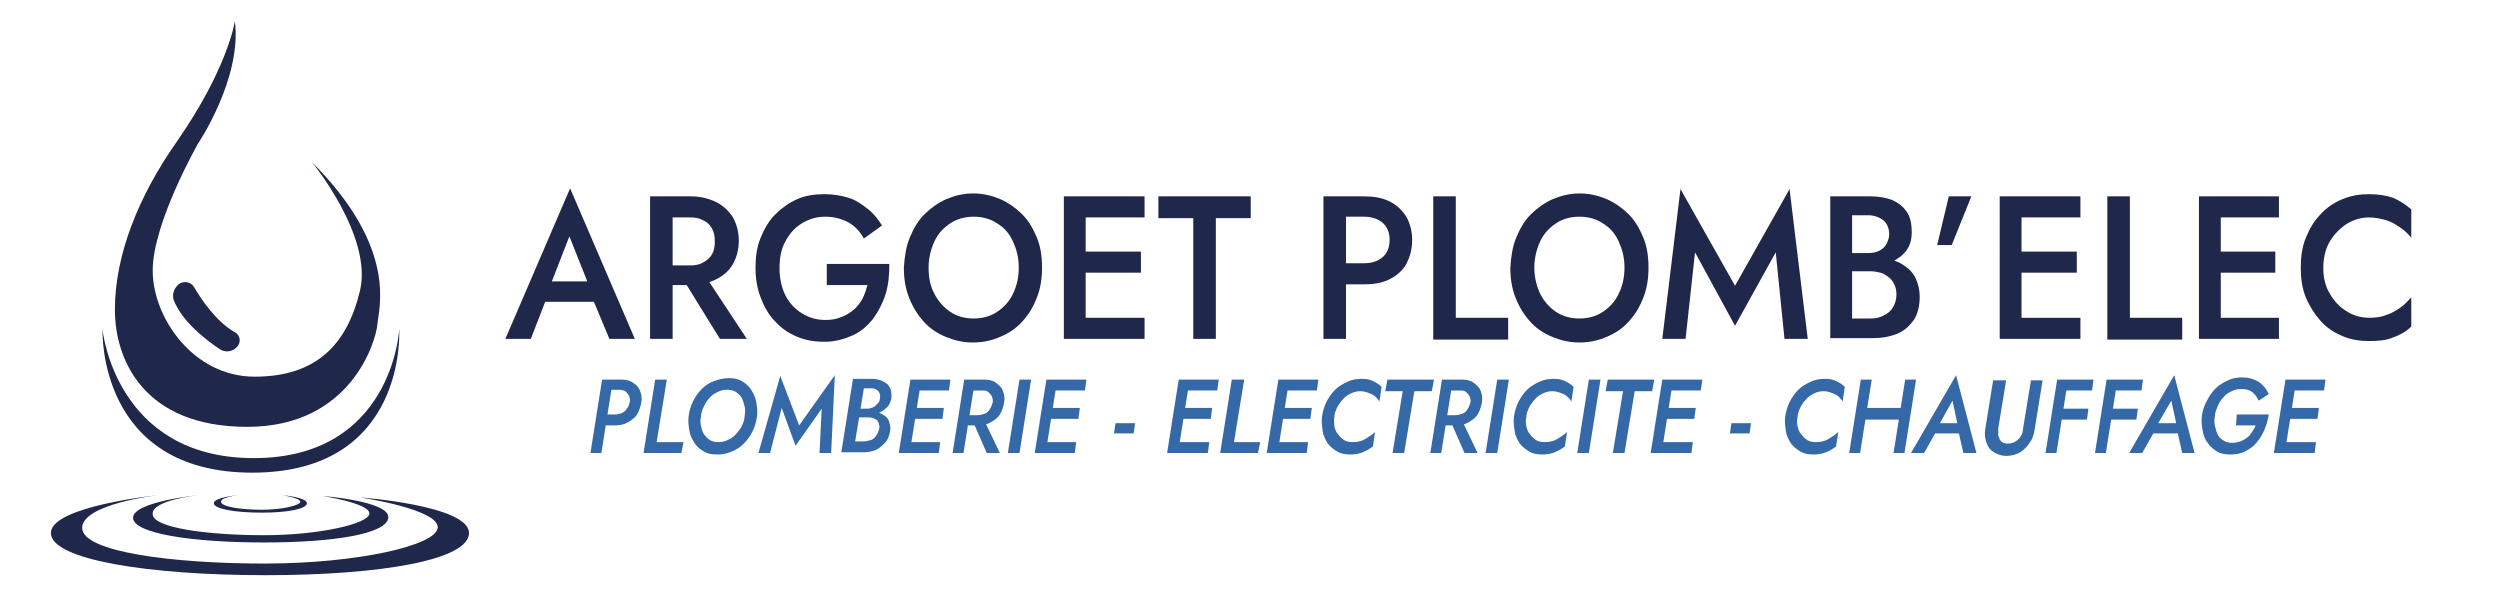 <?xml version="1.0" encoding="utf-8"?>
<!-- Generator: Adobe Illustrator 26.3.1, SVG Export Plug-In . SVG Version: 6.00 Build 0)  -->
<svg version="1.1" id="Calque_1" xmlns="http://www.w3.org/2000/svg" xmlns:xlink="http://www.w3.org/1999/xlink" x="0px" y="0px"
	 viewBox="0 0 343.8 82.3" style="enable-background:new 0 0 343.8 82.3;" xml:space="preserve">
<style type="text/css">
	.st0{display:none;}
	.st1{display:inline;}
	.st2{fill:#1F274A;}
	.st3{fill:#3568A7;}
</style>
<g id="Calque_1_00000147902580770870437690000011604936656656368829_" class="st0">
	<g class="st1">
		<g>
			<path d="M49.7,54.3c-0.8,0-1.5-0.2-2.1-0.5c-0.6-0.4-1-0.9-1.3-1.5c-0.3-0.7-0.5-1.4-0.5-2.3s0.2-1.6,0.5-2.3
				c0.3-0.7,0.8-1.2,1.3-1.5s1.3-0.5,2.1-0.5c1,0,1.7,0.2,2.3,0.7c0.6,0.5,1,1.1,1.1,1.9H52c-0.1-0.5-0.4-0.9-0.8-1.2
				c-0.4-0.3-0.9-0.5-1.6-0.5c-0.6,0-1.1,0.1-1.5,0.4c-0.4,0.3-0.8,0.7-1,1.2c-0.2,0.5-0.3,1.1-0.3,1.8s0.1,1.3,0.3,1.9
				c0.2,0.5,0.6,0.9,1,1.2c0.4,0.3,0.9,0.4,1.5,0.4c0.7,0,1.2-0.1,1.6-0.5c0.4-0.3,0.7-0.7,0.8-1.2h1.1c-0.2,0.8-0.5,1.4-1.1,1.9
				C51.4,54,50.6,54.3,49.7,54.3z"/>
			<path d="M54.6,54.1v-8.6h1v3.3c0.2-0.4,0.5-0.6,0.8-0.8c0.4-0.2,0.8-0.3,1.2-0.3c0.5,0,0.9,0.1,1.2,0.3s0.6,0.5,0.8,0.8
				c0.2,0.4,0.3,0.8,0.3,1.4v4h-1v-3.9c0-0.6-0.1-1-0.4-1.3c-0.3-0.3-0.6-0.4-1.1-0.4c-0.3,0-0.6,0.1-0.9,0.2
				c-0.3,0.2-0.5,0.4-0.7,0.7c-0.2,0.3-0.2,0.7-0.2,1.1v3.6L54.6,54.1L54.6,54.1z"/>
			<path d="M61.5,54.1v-6.3h0.9l0.1,1.2c0.1-0.3,0.3-0.5,0.6-0.7s0.5-0.3,0.8-0.4c0.3-0.1,0.7-0.1,1.1-0.1v1.1h-0.6
				c-0.2,0-0.5,0-0.7,0.1c-0.2,0.1-0.4,0.2-0.6,0.3s-0.3,0.3-0.4,0.6s-0.2,0.6-0.2,0.9v3.5L61.5,54.1L61.5,54.1z"/>
			<path d="M66.8,46.6c-0.2,0-0.4-0.1-0.5-0.2s-0.2-0.3-0.2-0.5s0.1-0.4,0.2-0.5c0.1-0.1,0.3-0.2,0.5-0.2c0.2,0,0.4,0.1,0.5,0.2
				c0.1,0.1,0.2,0.3,0.2,0.5s-0.1,0.4-0.2,0.5C67.2,46.5,67,46.6,66.8,46.6z M66.3,54.1v-6.3h1v6.3H66.3z"/>
			<path d="M71.4,54.3c-0.6,0-1-0.1-1.4-0.3c-0.4-0.2-0.7-0.4-0.8-0.7c-0.2-0.3-0.3-0.7-0.3-1.1h1c0,0.2,0.1,0.4,0.2,0.6
				c0.1,0.2,0.3,0.3,0.5,0.4s0.5,0.2,0.8,0.2c0.3,0,0.5,0,0.7-0.1c0.2-0.1,0.3-0.2,0.4-0.3c0.1-0.2,0.2-0.3,0.2-0.5
				c0-0.3-0.1-0.5-0.2-0.6s-0.3-0.3-0.5-0.3c-0.2-0.1-0.5-0.1-0.8-0.2c-0.3,0-0.7-0.1-0.9-0.2c-0.3-0.1-0.5-0.2-0.7-0.3
				c-0.2-0.2-0.3-0.3-0.4-0.5S69,49.7,69,49.4c0-0.3,0.1-0.7,0.3-0.9c0.2-0.3,0.4-0.5,0.8-0.6s0.7-0.2,1.2-0.2
				c0.7,0,1.2,0.2,1.6,0.5c0.4,0.3,0.6,0.8,0.7,1.3h-1c0-0.3-0.2-0.5-0.4-0.7c-0.2-0.2-0.5-0.2-0.9-0.2c-0.4,0-0.7,0.1-0.9,0.2
				c-0.2,0.1-0.3,0.3-0.3,0.6c0,0.2,0.1,0.4,0.1,0.5c0.1,0.2,0.2,0.3,0.5,0.4c0.2,0.1,0.5,0.2,0.9,0.2c0.5,0.1,0.9,0.2,1.2,0.3
				c0.3,0.1,0.6,0.3,0.8,0.6c0.2,0.3,0.2,0.6,0.2,1c0,0.4-0.1,0.8-0.3,1.1c-0.2,0.3-0.5,0.5-0.8,0.7C72.3,54.2,71.9,54.3,71.4,54.3z
				"/>
			<path d="M77.7,54.1c-0.4,0-0.7-0.1-0.9-0.2c-0.3-0.1-0.5-0.3-0.6-0.6s-0.2-0.6-0.2-1.1v-3.6h-1.1v-0.8h1.1l0.1-1.6h0.9v1.6h1.8
				v0.8h-1.8v3.6c0,0.4,0.1,0.6,0.2,0.8c0.2,0.1,0.4,0.2,0.8,0.2h0.7v0.9H77.7z"/>
			<path d="M82.8,54.3c-0.6,0-1.1-0.1-1.6-0.4c-0.4-0.3-0.8-0.7-1-1.2c-0.2-0.5-0.4-1.1-0.4-1.7c0-0.7,0.1-1.2,0.4-1.8
				c0.2-0.5,0.6-0.9,1.1-1.2c0.4-0.3,1-0.4,1.6-0.4c0.6,0,1.1,0.1,1.6,0.4s0.8,0.7,1,1.2c0.2,0.5,0.4,1.1,0.4,1.8
				c0,0.7-0.1,1.2-0.4,1.7s-0.6,0.9-1.1,1.2C83.9,54.1,83.4,54.3,82.8,54.3z M82.8,53.4c0.4,0,0.7-0.1,1-0.3s0.5-0.5,0.7-0.8
				c0.2-0.4,0.3-0.8,0.3-1.4s-0.1-1-0.2-1.4s-0.4-0.6-0.7-0.8s-0.6-0.3-1-0.3c-0.4,0-0.7,0.1-1,0.3c-0.3,0.2-0.5,0.5-0.7,0.8
				C81,50,80.9,50.4,80.9,51c0,0.5,0.1,1,0.3,1.4c0.2,0.4,0.4,0.6,0.7,0.8C82.1,53.3,82.4,53.4,82.8,53.4z"/>
			<path d="M87.3,56.8v-9h0.9l0.1,1c0.1-0.2,0.3-0.4,0.5-0.6c0.2-0.2,0.4-0.3,0.7-0.4s0.6-0.2,0.9-0.2c0.6,0,1.1,0.1,1.5,0.4
				c0.4,0.3,0.8,0.7,1,1.2s0.4,1.1,0.4,1.7c0,0.6-0.1,1.2-0.4,1.7c-0.2,0.5-0.6,0.9-1,1.2c-0.4,0.3-0.9,0.4-1.5,0.4
				c-0.5,0-0.9-0.1-1.3-0.3c-0.4-0.2-0.7-0.5-0.8-0.8v3.6C88.3,56.8,87.3,56.8,87.3,56.8z M90.3,53.4c0.4,0,0.7-0.1,1-0.3
				c0.3-0.2,0.5-0.5,0.7-0.8c0.2-0.4,0.3-0.8,0.3-1.3c0-0.5-0.1-0.9-0.3-1.3c-0.2-0.4-0.4-0.6-0.7-0.8c-0.3-0.2-0.6-0.3-1-0.3
				c-0.4,0-0.8,0.1-1,0.3c-0.3,0.2-0.5,0.5-0.7,0.8s-0.2,0.8-0.2,1.3s0.1,0.9,0.2,1.3c0.2,0.4,0.4,0.6,0.7,0.8
				C89.5,53.3,89.9,53.4,90.3,53.4z"/>
			<path d="M94.7,54.1v-8.6h1v3.3c0.2-0.4,0.5-0.6,0.8-0.8c0.4-0.2,0.8-0.3,1.2-0.3c0.5,0,0.9,0.1,1.2,0.3s0.6,0.5,0.8,0.8
				c0.2,0.4,0.3,0.8,0.3,1.4v4h-1v-3.9c0-0.6-0.1-1-0.4-1.3c-0.3-0.3-0.6-0.4-1.1-0.4c-0.3,0-0.6,0.1-0.9,0.2
				c-0.3,0.2-0.5,0.4-0.7,0.7c-0.2,0.3-0.2,0.7-0.2,1.1v3.6L94.7,54.1L94.7,54.1z"/>
			<path d="M104.3,54.3c-0.6,0-1.1-0.1-1.5-0.4s-0.8-0.7-1-1.2c-0.2-0.5-0.4-1.1-0.4-1.7s0.1-1.2,0.4-1.7s0.6-0.9,1-1.1
				s0.9-0.4,1.5-0.4c0.6,0,1.1,0.1,1.5,0.4c0.4,0.3,0.7,0.6,0.9,1.1s0.3,1,0.3,1.5c0,0.1,0,0.2,0,0.2c0,0.1,0,0.2,0,0.3h-4.9v-0.8
				h3.9c0-0.6-0.2-1.1-0.5-1.4s-0.8-0.5-1.3-0.5c-0.3,0-0.7,0.1-0.9,0.2c-0.3,0.2-0.5,0.4-0.7,0.7s-0.3,0.7-0.3,1.2V51
				c0,0.5,0.1,1,0.3,1.3c0.2,0.4,0.4,0.6,0.7,0.8s0.6,0.3,0.9,0.3c0.4,0,0.8-0.1,1.1-0.3c0.3-0.2,0.4-0.4,0.6-0.7h1
				c-0.1,0.4-0.3,0.7-0.5,1c-0.2,0.3-0.5,0.5-0.9,0.7C105.2,54.2,104.8,54.3,104.3,54.3z"/>
			<path d="M111.8,54.1v-8.4h1.2l2.9,5.9l2.8-5.9h1.2v8.4h-1v-6.6l-2.6,5.5h-0.8l-2.6-5.4v6.5L111.8,54.1L111.8,54.1z"/>
			<path d="M121.1,54.1l3.1-8.4h1.1l3.1,8.4h-1.1l-2.5-7.1l-2.6,7.1H121.1z M122.6,52l0.3-0.8h3.8l0.3,0.8H122.6z"/>
			<path d="M133.3,54.3c-0.8,0-1.5-0.2-2.1-0.5c-0.6-0.4-1.1-0.9-1.4-1.5c-0.3-0.7-0.5-1.4-0.5-2.3c0-0.9,0.2-1.6,0.5-2.3
				s0.8-1.2,1.4-1.5c0.6-0.4,1.3-0.5,2.2-0.5c0.9,0,1.7,0.2,2.4,0.7c0.6,0.5,1,1.1,1.2,1.9h-1.2c-0.1-0.5-0.4-0.9-0.8-1.2
				c-0.4-0.3-1-0.4-1.6-0.4c-0.6,0-1.1,0.1-1.6,0.4c-0.5,0.3-0.8,0.7-1.1,1.2c-0.2,0.5-0.4,1.1-0.4,1.8c0,0.7,0.1,1.3,0.4,1.8
				c0.2,0.5,0.6,0.9,1,1.2c0.4,0.3,0.9,0.4,1.5,0.4c0.9,0,1.6-0.3,2-0.8c0.5-0.5,0.7-1.2,0.8-2.1h-2.4v-0.8h3.5v4.5h-0.9l-0.1-1.4
				c-0.2,0.3-0.4,0.6-0.7,0.8c-0.3,0.2-0.6,0.4-0.9,0.5C134.2,54.2,133.8,54.3,133.3,54.3z"/>
			<path d="M142.4,54.3c-0.8,0-1.4-0.2-2-0.5c-0.6-0.4-1-0.9-1.4-1.5c-0.3-0.7-0.5-1.4-0.5-2.3s0.2-1.6,0.5-2.3
				c0.3-0.6,0.8-1.2,1.4-1.5c0.6-0.4,1.3-0.5,2-0.5c0.8,0,1.5,0.2,2.1,0.5s1,0.9,1.4,1.5s0.5,1.4,0.5,2.3c0,0.9-0.2,1.6-0.5,2.3
				c-0.3,0.6-0.8,1.2-1.4,1.5C143.8,54.1,143.2,54.3,142.4,54.3z M142.4,53.4c0.6,0,1.1-0.1,1.5-0.4c0.4-0.3,0.8-0.7,1-1.2
				s0.4-1.1,0.4-1.8s-0.1-1.3-0.4-1.9c-0.2-0.5-0.6-0.9-1-1.2s-0.9-0.4-1.5-0.4c-0.6,0-1.1,0.1-1.5,0.4c-0.4,0.3-0.8,0.7-1,1.2
				c-0.2,0.5-0.4,1.1-0.4,1.9c0,0.7,0.1,1.3,0.4,1.8c0.2,0.5,0.6,0.9,1,1.2C141.3,53.2,141.8,53.4,142.4,53.4z"/>
			<path d="M150.8,54.3c-0.6,0-1.1-0.1-1.6-0.4s-0.8-0.6-1.1-1.1c-0.3-0.5-0.4-1.1-0.4-1.8v-5.3h1V51c0,0.5,0.1,1,0.3,1.3
				c0.2,0.3,0.4,0.6,0.8,0.8s0.7,0.2,1.1,0.2c0.4,0,0.8-0.1,1.1-0.2c0.3-0.2,0.6-0.4,0.7-0.8c0.2-0.3,0.3-0.8,0.3-1.3v-5.3h1V51
				c0,0.7-0.1,1.3-0.4,1.8s-0.7,0.8-1.1,1.1C151.9,54.1,151.3,54.3,150.8,54.3z"/>
			<path d="M157.6,54.1v-7.6h-2.5v-0.8h6v0.8h-2.5v7.6H157.6z"/>
			<path d="M162.4,54.1v-8.4h1v8.4H162.4z"/>
			<path d="M165.2,54.1v-8.4h5.2v0.8h-4.2v2.9h3.8v0.8h-3.8v3h4.2v0.8L165.2,54.1L165.2,54.1z"/>
			<path d="M172.1,54.1v-8.4h2.7c0.7,0,1.2,0.1,1.6,0.3c0.4,0.2,0.7,0.5,0.9,0.9c0.2,0.4,0.3,0.8,0.3,1.2c0,0.5-0.1,0.9-0.3,1.2
				c-0.2,0.4-0.5,0.7-0.9,0.9c-0.4,0.2-1,0.3-1.6,0.3h-1.7v3.5L172.1,54.1L172.1,54.1z M173.1,49.9h1.6c0.6,0,1.1-0.2,1.4-0.5
				c0.3-0.3,0.4-0.7,0.4-1.2c0-0.5-0.1-0.9-0.4-1.2s-0.8-0.4-1.4-0.4h-1.6L173.1,49.9L173.1,49.9z M176.5,54.1l-1.9-3.8h1.1l1.9,3.8
				H176.5z"/>
		</g>
	</g>
</g>
<g>
	<path class="st2" d="M32.3,2.9c0,0-0.9,6.4-8,16.6c-5.2,7.4-8.5,15.5-8.5,23.1c0,6.8,3.9,16.1,18.2,16.1s17.7-11.8,17.9-14.1
		c0.2-2.3,2.8-10.5-9-22.3c0,0,8.4,10.2,6.6,17.7s-6.1,11.8-14.5,11.8S21,43.7,21,37.2s6.2-17.4,6.2-17.4S33.3,10.8,32.3,2.9z"/>
	<path class="st2" d="M24.7,39L24.7,39c0.7-0.4,1.6-0.2,2,0.5c1,1.7,3,4.7,5.6,6.2c0.8,0.4,0.9,1.5,0.2,2.1v0
		c-0.6,0.6-1.6,0.7-2.3,0.2c-1.8-1.2-5.1-3.7-6.3-6.7C23.6,40.4,24,39.5,24.7,39z"/>
	<path class="st2" d="M14.1,45.3c0,0-0.8,19.7,20.6,19.7s20.2-19.7,20.2-19.7S54,63,34.9,63S14.1,45.3,14.1,45.3z"/>
	<path class="st2" d="M32.7,68.1c0,0-3.3,0.3-3.3,1.1c0,0.8,3,1.3,6.6,1.3c3.5,0,6.2-0.5,6.2-1.3c0-0.8-3.3-1.1-3.3-1.1
		s2.4,0.4,2.4,0.9s-2.5,1.1-5.3,1.1c-2.8,0-5.6-0.4-5.6-1.1C30.3,68.4,32.7,68.1,32.7,68.1z"/>
	<path class="st2" d="M27.2,68.1c0,0-8.9,0.9-8.9,3.1s8.3,3.4,18,3.4s17.1-1.2,17.1-3.5c0-2.2-9.1-2.9-9.1-2.9s6.5,1,6.5,2.4
		s-6.8,3-14.5,3s-15.3-1-15.3-2.9C20.8,68.8,27.2,68.1,27.2,68.1z"/>
	<path class="st2" d="M21.7,68.1c0,0-14.7,1.5-14.7,5.2c0,3.7,13.6,5.8,29.5,5.8s28-2.1,28-5.8c0-3.8-15-4.9-15-4.9
		s10.7,1.6,10.7,4.1c0,2.5-11.1,5-23.8,5s-25.1-1.6-25.1-4.9C11.3,69.3,21.7,68.1,21.7,68.1z"/>
</g>
<g>
	<g>
		<g>
			<path class="st2" d="M75.5,39.7l-0.1,0.7L73,46.6h-3.5l8.9-20.7l8.9,20.7h-3.5l-2.5-6l-0.1-0.8l-2.9-7.3L75.5,39.7z M74.2,38.7
				h8.5l0.6,2.8h-9.6L74.2,38.7z"/>
			<path class="st2" d="M92.5,27v19.6h-3.1V27H92.5z M91.2,27H95c1.3,0,2.5,0.3,3.5,0.8c1,0.5,1.7,1.2,2.3,2.1
				c0.5,0.9,0.8,2,0.8,3.2s-0.3,2.3-0.8,3.2c-0.5,0.9-1.3,1.6-2.3,2.1c-1,0.5-2.1,0.8-3.5,0.8h-3.8v-2.7h3.7c0.7,0,1.3-0.1,1.8-0.4
				c0.5-0.3,0.9-0.6,1.2-1.1c0.3-0.5,0.4-1.1,0.4-1.8c0-0.7-0.1-1.3-0.4-1.8c-0.3-0.5-0.7-0.9-1.2-1.1c-0.5-0.3-1.1-0.4-1.8-0.4
				h-3.7V27z M96.5,37.2l6.2,9.4h-3.7l-5.8-9.4H96.5z"/>
			<path class="st2" d="M113.5,36.3h8.8c0,1.4-0.1,2.8-0.5,4.1c-0.4,1.3-1,2.4-1.7,3.4c-0.8,1-1.7,1.8-2.8,2.3s-2.4,0.9-3.9,0.9
				c-1.4,0-2.6-0.2-3.8-0.7c-1.2-0.5-2.2-1.2-3-2.1c-0.9-0.9-1.5-2-2-3.3c-0.5-1.3-0.7-2.6-0.7-4.1c0-1.5,0.2-2.9,0.7-4.1
				c0.5-1.2,1.1-2.3,2-3.2c0.9-0.9,1.9-1.6,3-2.1s2.4-0.7,3.8-0.7c1.2,0,2.3,0.2,3.3,0.5s1.8,0.9,2.6,1.5c0.8,0.6,1.4,1.4,2,2.3
				l-2.5,1.8c-0.5-0.9-1.2-1.7-2.1-2.2s-2-0.8-3.2-0.8c-1.2,0-2.2,0.3-3.2,0.9s-1.7,1.4-2.3,2.5s-0.8,2.3-0.8,3.7
				c0,1.4,0.3,2.7,0.8,3.7s1.3,1.9,2.3,2.5c1,0.6,2,0.9,3.2,0.9c0.8,0,1.5-0.1,2.2-0.4c0.6-0.2,1.2-0.6,1.7-1s0.9-1,1.2-1.5
				c0.3-0.6,0.5-1.2,0.7-1.9h-5.6V36.3z"/>
			<path class="st2" d="M125.1,32.7c0.5-1.2,1.1-2.3,2-3.2c0.9-0.9,1.9-1.6,3-2.1c1.2-0.5,2.4-0.8,3.7-0.8c1.4,0,2.6,0.3,3.8,0.8
				c1.1,0.5,2.1,1.2,3,2.1c0.9,0.9,1.5,2,2,3.2s0.7,2.6,0.7,4.1c0,1.5-0.2,2.8-0.7,4.1c-0.5,1.3-1.1,2.3-2,3.3
				c-0.8,0.9-1.8,1.6-3,2.1c-1.1,0.5-2.4,0.8-3.8,0.8c-1.4,0-2.6-0.3-3.8-0.8c-1.2-0.5-2.2-1.2-3-2.1c-0.8-0.9-1.5-2-2-3.3
				c-0.5-1.3-0.7-2.6-0.7-4.1C124.4,35.3,124.6,33.9,125.1,32.7z M128.5,40.4c0.5,1,1.3,1.9,2.2,2.5c0.9,0.6,2,0.9,3.2,0.9
				c1.2,0,2.3-0.3,3.2-0.9c0.9-0.6,1.7-1.4,2.2-2.5c0.5-1,0.8-2.2,0.8-3.6s-0.3-2.5-0.8-3.6c-0.5-1.1-1.2-1.9-2.2-2.5
				c-0.9-0.6-2-0.9-3.2-0.9c-1.2,0-2.3,0.3-3.2,0.9c-0.9,0.6-1.7,1.4-2.2,2.5s-0.8,2.3-0.8,3.6S127.9,39.3,128.5,40.4z"/>
			<path class="st2" d="M149.3,27v19.6h-3V27H149.3z M148.2,27h9.2v2.9h-9.2V27z M148.2,34.6h8.7v2.9h-8.7V34.6z M148.2,43.7h9.2
				v2.9h-9.2V43.7z"/>
			<path class="st2" d="M159.3,27H172V30h-4.8v16.6h-3.1V30h-4.8V27z"/>
			<path class="st2" d="M185.1,27v19.6h-3.1V27H185.1z M183.9,27h3.7c1.3,0,2.5,0.2,3.5,0.7c1,0.5,1.7,1.2,2.3,2.1
				c0.5,0.9,0.8,2,0.8,3.2c0,1.3-0.3,2.3-0.8,3.3c-0.5,0.9-1.3,1.6-2.3,2.1c-1,0.5-2.1,0.7-3.5,0.7h-3.7v-2.9h3.7
				c1.1,0,1.9-0.3,2.5-0.8c0.6-0.5,1-1.3,1-2.4c0-1-0.3-1.8-1-2.4c-0.6-0.5-1.5-0.8-2.5-0.8h-3.7V27z"/>
			<path class="st2" d="M200.2,27v16.7h7.2v3h-10.3V27H200.2z"/>
			<path class="st2" d="M208.5,32.7c0.5-1.2,1.1-2.3,2-3.2c0.9-0.9,1.9-1.6,3-2.1c1.2-0.5,2.4-0.8,3.7-0.8c1.4,0,2.6,0.3,3.8,0.8
				c1.1,0.5,2.1,1.2,3,2.1c0.9,0.9,1.5,2,2,3.2s0.7,2.6,0.7,4.1c0,1.5-0.2,2.8-0.7,4.1c-0.5,1.3-1.1,2.3-2,3.3
				c-0.8,0.9-1.8,1.6-3,2.1c-1.1,0.5-2.4,0.8-3.8,0.8c-1.4,0-2.6-0.3-3.8-0.8c-1.2-0.5-2.2-1.2-3-2.1c-0.8-0.9-1.5-2-2-3.3
				c-0.5-1.3-0.7-2.6-0.7-4.1C207.8,35.3,208,33.9,208.5,32.7z M211.8,40.4c0.5,1,1.3,1.9,2.2,2.5c0.9,0.6,2,0.9,3.2,0.9
				c1.2,0,2.3-0.3,3.2-0.9c0.9-0.6,1.7-1.4,2.2-2.5c0.5-1,0.8-2.2,0.8-3.6s-0.3-2.5-0.8-3.6c-0.5-1.1-1.2-1.9-2.2-2.5
				c-0.9-0.6-2-0.9-3.2-0.9c-1.2,0-2.3,0.3-3.2,0.9c-0.9,0.6-1.7,1.4-2.2,2.5s-0.8,2.3-0.8,3.6S211.3,39.3,211.8,40.4z"/>
			<path class="st2" d="M231.8,46.6h-3.2l2.5-20.6l7.5,13.3l7.5-13.3l2.5,20.6h-3.2l-1.2-11.9l-5.6,10.1l-5.5-10.1L231.8,46.6z"/>
			<path class="st2" d="M254,34.8h2.9c0.6,0,1.1-0.1,1.5-0.3c0.4-0.2,0.8-0.5,1-0.9c0.2-0.4,0.4-0.8,0.4-1.4c0-0.8-0.3-1.5-0.8-1.9
				c-0.5-0.4-1.2-0.7-2.1-0.7h-2.2v14.2h2.5c0.7,0,1.3-0.1,1.8-0.4c0.5-0.2,1-0.6,1.3-1.1c0.3-0.5,0.5-1.1,0.5-1.8
				c0-0.5-0.1-1-0.3-1.4c-0.2-0.4-0.4-0.7-0.8-1s-0.7-0.5-1.1-0.6c-0.4-0.1-0.9-0.2-1.4-0.2H254v-1.9h3.5c0.9,0,1.7,0.1,2.5,0.3
				s1.5,0.5,2.1,1c0.6,0.4,1.1,1,1.4,1.7s0.5,1.5,0.5,2.4c0,1.3-0.3,2.4-0.8,3.2c-0.6,0.8-1.3,1.5-2.3,1.9s-2.1,0.6-3.4,0.6h-5.8V27
				h5.5c1.2,0,2.2,0.2,3,0.5c0.9,0.4,1.5,0.9,2,1.6c0.5,0.7,0.7,1.7,0.7,2.8c0,1-0.2,1.8-0.7,2.5c-0.5,0.7-1.2,1.2-2,1.6
				c-0.9,0.4-1.9,0.5-3,0.5H254V34.8z"/>
			<path class="st2" d="M271.1,27l-2.7,6.7h-2L268,27H271.1z"/>
			<path class="st2" d="M278,27v19.6h-3V27H278z M276.9,27h9.2v2.9h-9.2V27z M276.9,34.6h8.7v2.9h-8.7V34.6z M276.9,43.7h9.2v2.9
				h-9.2V43.7z"/>
			<path class="st2" d="M292.9,27v16.7h7.2v3h-10.3V27H292.9z"/>
			<path class="st2" d="M305.4,27v19.6h-3V27H305.4z M304.2,27h9.2v2.9h-9.2V27z M304.2,34.6h8.7v2.9h-8.7V34.6z M304.2,43.7h9.2
				v2.9h-9.2V43.7z"/>
			<path class="st2" d="M320.4,40.4c0.6,1,1.3,1.8,2.3,2.4c0.9,0.6,2,0.9,3.1,0.9c0.9,0,1.7-0.1,2.4-0.4c0.7-0.2,1.3-0.6,1.9-1
				c0.6-0.4,1-0.9,1.5-1.4v4c-0.7,0.7-1.6,1.2-2.5,1.5c-0.9,0.4-2,0.5-3.3,0.5s-2.6-0.2-3.7-0.7c-1.2-0.5-2.2-1.2-3-2.1
				c-0.8-0.9-1.5-2-2-3.2c-0.5-1.2-0.7-2.6-0.7-4.1c0-1.5,0.2-2.9,0.7-4.1c0.5-1.2,1.1-2.3,2-3.2c0.8-0.9,1.8-1.6,3-2.1
				c1.2-0.5,2.4-0.7,3.7-0.7s2.4,0.2,3.3,0.5c0.9,0.4,1.7,0.9,2.5,1.6v3.9c-0.4-0.5-0.9-1-1.5-1.4c-0.6-0.4-1.2-0.8-1.9-1
				c-0.7-0.2-1.5-0.4-2.4-0.4c-1.1,0-2.1,0.3-3.1,0.9c-0.9,0.6-1.7,1.4-2.3,2.4c-0.6,1-0.9,2.3-0.9,3.7
				C319.5,38.2,319.8,39.4,320.4,40.4z"/>
		</g>
	</g>
	<g>
		<g>
			<path class="st3" d="M84.3,52.2l-1.6,10.1h-1.5l1.6-10.1H84.3z M83.6,52.2h1.8c0.6,0,1.2,0.1,1.6,0.4c0.5,0.3,0.8,0.6,1,1.1
				c0.2,0.5,0.3,1,0.2,1.6c-0.1,0.6-0.3,1.2-0.6,1.7c-0.3,0.5-0.8,0.8-1.3,1.1c-0.5,0.3-1.1,0.4-1.8,0.4h-1.9l0.2-1.5h1.8
				c0.3,0,0.7-0.1,0.9-0.2c0.3-0.1,0.5-0.3,0.7-0.6c0.2-0.2,0.3-0.5,0.4-0.9c0.1-0.3,0-0.6-0.1-0.9c-0.1-0.2-0.3-0.4-0.5-0.6
				c-0.2-0.1-0.5-0.2-0.8-0.2h-1.9L83.6,52.2z"/>
			<path class="st3" d="M91.7,52.2l-1.4,8.6H94l-0.3,1.5h-5.2l1.6-10.1H91.7z"/>
			<path class="st3" d="M95.3,55.2c0.3-0.6,0.7-1.2,1.2-1.7c0.5-0.5,1.1-0.9,1.7-1.1s1.3-0.4,2-0.4c0.7,0,1.3,0.1,1.8,0.4
				s1,0.7,1.3,1.2c0.3,0.5,0.6,1,0.7,1.7c0.1,0.6,0.2,1.3,0.1,2c-0.1,0.7-0.3,1.4-0.6,2s-0.7,1.2-1.2,1.7c-0.5,0.5-1.1,0.9-1.7,1.1
				c-0.6,0.3-1.3,0.4-2,0.4c-0.7,0-1.3-0.1-1.8-0.4c-0.5-0.3-1-0.7-1.3-1.2c-0.3-0.5-0.6-1-0.7-1.7c-0.1-0.6-0.2-1.3-0.1-2
				C94.8,56.5,95,55.8,95.3,55.2z M96.4,58.6c0.1,0.4,0.2,0.8,0.4,1.1s0.5,0.6,0.8,0.8c0.3,0.2,0.7,0.3,1.2,0.3
				c0.5,0,0.9-0.1,1.3-0.3c0.4-0.2,0.8-0.4,1.1-0.8c0.3-0.3,0.6-0.7,0.8-1.1c0.2-0.4,0.4-0.9,0.4-1.4c0.1-0.5,0.1-0.9,0-1.3
				c-0.1-0.4-0.2-0.8-0.4-1.2c-0.2-0.3-0.5-0.6-0.8-0.8c-0.3-0.2-0.7-0.3-1.2-0.3c-0.5,0-0.9,0.1-1.3,0.3c-0.4,0.2-0.8,0.4-1.1,0.8
				c-0.3,0.3-0.6,0.7-0.8,1.2c-0.2,0.4-0.4,0.9-0.4,1.4C96.3,57.7,96.3,58.1,96.4,58.6z"/>
			<path class="st3" d="M105.9,62.3h-1.6l3-10.6l2.6,6.8l4.9-6.9l-0.5,10.7h-1.6l0.3-6.1l-3.6,5.1l-1.9-5.2L105.9,62.3z"/>
			<path class="st3" d="M117.9,56.2h1.4c0.3,0,0.5-0.1,0.8-0.2c0.2-0.1,0.4-0.3,0.6-0.5c0.2-0.2,0.3-0.4,0.3-0.7
				c0.1-0.4,0-0.7-0.2-1c-0.2-0.2-0.5-0.4-0.9-0.4h-1.1l-1.2,7.3h1.2c0.3,0,0.7-0.1,1-0.2c0.3-0.1,0.5-0.3,0.7-0.6
				c0.2-0.2,0.3-0.6,0.4-0.9c0.1-0.3,0-0.6-0.1-0.9s-0.3-0.4-0.5-0.5c-0.2-0.1-0.5-0.2-0.9-0.2l-1.7,0l0.1-0.9h1.7
				c0.4,0,0.8,0.1,1.2,0.2c0.4,0.1,0.7,0.3,1,0.5c0.3,0.2,0.5,0.5,0.6,0.9c0.1,0.3,0.2,0.7,0.1,1.2c-0.1,0.6-0.3,1.2-0.7,1.6
				c-0.4,0.4-0.8,0.8-1.3,1c-0.5,0.2-1.1,0.3-1.7,0.3h-3l1.6-10.1h2.7c0.4,0,0.8,0.1,1.1,0.2s0.6,0.3,0.9,0.5
				c0.2,0.2,0.4,0.5,0.5,0.8s0.1,0.7,0.1,1.1c-0.1,0.5-0.3,1-0.6,1.3c-0.3,0.3-0.7,0.6-1.2,0.8s-1,0.3-1.5,0.3h-1.6L117.9,56.2z"/>
			<path class="st3" d="M126.7,52.2l-1.6,10.1h-1.5l1.6-10.1H126.7z M124.7,60.8h4.6l-0.2,1.5h-4.6L124.7,60.8z M125.5,56.1h4.3
				l-0.2,1.5h-4.3L125.5,56.1z M126.1,52.2h4.6l-0.2,1.5h-4.6L126.1,52.2z"/>
			<path class="st3" d="M134.1,52.2l-1.6,10.1H131l1.6-10.1H134.1z M133.5,52.2h1.8c0.6,0,1.2,0.1,1.6,0.4s0.8,0.6,1,1.1
				c0.2,0.5,0.3,1,0.2,1.6c-0.1,0.6-0.3,1.2-0.6,1.7c-0.3,0.5-0.8,0.8-1.3,1.1c-0.5,0.3-1.1,0.4-1.8,0.4h-2l0.2-1.4h1.8
				c0.3,0,0.7-0.1,1-0.2c0.3-0.1,0.5-0.3,0.7-0.6c0.2-0.3,0.3-0.6,0.4-0.9c0.1-0.3,0-0.6-0.1-0.9c-0.1-0.2-0.3-0.4-0.5-0.6
				s-0.5-0.2-0.8-0.2h-1.9L133.5,52.2z M135.2,57.5l2.3,4.8h-1.8l-2.1-4.8H135.2z"/>
			<path class="st3" d="M141.8,52.2l-1.6,10.1h-1.6l1.6-10.1H141.8z"/>
			<path class="st3" d="M145.4,52.2l-1.6,10.1h-1.5l1.6-10.1H145.4z M143.4,60.8h4.6l-0.2,1.5h-4.6L143.4,60.8z M144.2,56.1h4.3
				l-0.2,1.5h-4.3L144.2,56.1z M144.8,52.2h4.6l-0.2,1.5h-4.6L144.8,52.2z"/>
			<path class="st3" d="M153.4,58.2h2.7l-0.2,1.4h-2.7L153.4,58.2z"/>
			<path class="st3" d="M163.6,52.2L162,62.3h-1.5l1.6-10.1H163.6z M161.7,60.8h4.6l-0.2,1.5h-4.6L161.7,60.8z M162.4,56.1h4.3
				l-0.2,1.5h-4.3L162.4,56.1z M163,52.2h4.6l-0.2,1.5h-4.6L163,52.2z"/>
			<path class="st3" d="M171.1,52.2l-1.4,8.6h3.6l-0.3,1.5h-5.2l1.6-10.1H171.1z"/>
			<path class="st3" d="M177.3,52.2l-1.6,10.1h-1.5l1.6-10.1H177.3z M175.3,60.8h4.6l-0.2,1.5h-4.6L175.3,60.8z M176.1,56.1h4.3
				l-0.2,1.5h-4.3L176.1,56.1z M176.7,52.2h4.6l-0.2,1.5h-4.6L176.7,52.2z"/>
			<path class="st3" d="M183.5,58.6c0.1,0.4,0.2,0.8,0.5,1.1c0.2,0.3,0.5,0.6,0.8,0.8c0.3,0.2,0.7,0.3,1.2,0.3
				c0.6,0,1.2-0.1,1.7-0.4c0.5-0.3,1-0.6,1.4-1l-0.3,2c-0.4,0.3-0.9,0.6-1.4,0.8c-0.5,0.2-1,0.3-1.7,0.3c-0.7,0-1.3-0.1-1.8-0.4
				s-1-0.7-1.3-1.1c-0.3-0.5-0.6-1-0.7-1.7s-0.2-1.3-0.1-2c0.1-0.7,0.3-1.4,0.6-2c0.3-0.6,0.7-1.2,1.2-1.7c0.5-0.5,1.1-0.8,1.7-1.1
				c0.6-0.3,1.3-0.4,2-0.4c0.6,0,1.1,0.1,1.5,0.3c0.4,0.2,0.8,0.4,1.2,0.8l-0.3,2c-0.3-0.4-0.6-0.8-1.1-1s-0.9-0.4-1.5-0.4
				c-0.5,0-0.9,0.1-1.3,0.3c-0.4,0.2-0.8,0.4-1.1,0.8c-0.3,0.3-0.6,0.7-0.8,1.1s-0.4,0.9-0.4,1.4C183.4,57.7,183.5,58.2,183.5,58.6z
				"/>
			<path class="st3" d="M190.8,52.2h6.4l-0.3,1.6h-2.4l-1.4,8.5h-1.6l1.4-8.5h-2.4L190.8,52.2z"/>
			<path class="st3" d="M199.8,52.2l-1.6,10.1h-1.5l1.6-10.1H199.8z M199.2,52.2h1.8c0.6,0,1.2,0.1,1.6,0.4s0.8,0.6,1,1.1
				c0.2,0.5,0.3,1,0.2,1.6c-0.1,0.6-0.3,1.2-0.6,1.7c-0.3,0.5-0.8,0.8-1.3,1.1c-0.5,0.3-1.1,0.4-1.8,0.4h-2l0.2-1.4h1.8
				c0.3,0,0.7-0.1,1-0.2c0.3-0.1,0.5-0.3,0.7-0.6c0.2-0.3,0.3-0.6,0.4-0.9c0.1-0.3,0-0.6-0.1-0.9c-0.1-0.2-0.3-0.4-0.5-0.6
				s-0.5-0.2-0.8-0.2h-1.9L199.2,52.2z M200.9,57.5l2.3,4.8h-1.8l-2.1-4.8H200.9z"/>
			<path class="st3" d="M207.5,52.2l-1.6,10.1h-1.6l1.6-10.1H207.5z"/>
			<path class="st3" d="M209.9,58.6c0.1,0.4,0.2,0.8,0.5,1.1c0.2,0.3,0.5,0.6,0.8,0.8c0.3,0.2,0.7,0.3,1.2,0.3
				c0.6,0,1.2-0.1,1.7-0.4c0.5-0.3,1-0.6,1.4-1l-0.3,2c-0.4,0.3-0.9,0.6-1.4,0.8c-0.5,0.2-1,0.3-1.7,0.3c-0.7,0-1.3-0.1-1.8-0.4
				s-1-0.7-1.3-1.1c-0.3-0.5-0.6-1-0.7-1.7s-0.2-1.3-0.1-2c0.1-0.7,0.3-1.4,0.6-2c0.3-0.6,0.7-1.2,1.2-1.7c0.5-0.5,1.1-0.8,1.7-1.1
				c0.6-0.3,1.3-0.4,2-0.4c0.6,0,1.1,0.1,1.5,0.3c0.4,0.2,0.8,0.4,1.2,0.8l-0.3,2c-0.3-0.4-0.6-0.8-1.1-1s-0.9-0.4-1.5-0.4
				c-0.5,0-0.9,0.1-1.3,0.3c-0.4,0.2-0.8,0.4-1.1,0.8c-0.3,0.3-0.6,0.7-0.8,1.1s-0.4,0.9-0.4,1.4C209.8,57.7,209.8,58.2,209.9,58.6z
				"/>
			<path class="st3" d="M220.1,52.2l-1.6,10.1h-1.6l1.6-10.1H220.1z"/>
			<path class="st3" d="M221.1,52.2h6.4l-0.3,1.6h-2.4l-1.4,8.5h-1.6l1.4-8.5h-2.4L221.1,52.2z"/>
			<path class="st3" d="M230.1,52.2l-1.6,10.1H227l1.6-10.1H230.1z M228.2,60.8h4.6l-0.2,1.5h-4.6L228.2,60.8z M228.9,56.1h4.3
				l-0.2,1.5h-4.3L228.9,56.1z M229.5,52.2h4.6l-0.2,1.5h-4.6L229.5,52.2z"/>
			<path class="st3" d="M238.1,58.2h2.7l-0.2,1.4h-2.7L238.1,58.2z"/>
			<path class="st3" d="M247.2,58.6c0.1,0.4,0.2,0.8,0.5,1.1c0.2,0.3,0.5,0.6,0.8,0.8c0.3,0.2,0.7,0.3,1.2,0.3
				c0.6,0,1.2-0.1,1.7-0.4c0.5-0.3,1-0.6,1.4-1l-0.3,2c-0.4,0.3-0.9,0.6-1.4,0.8c-0.5,0.2-1,0.3-1.7,0.3c-0.7,0-1.3-0.1-1.8-0.4
				s-1-0.7-1.3-1.1c-0.3-0.5-0.6-1-0.7-1.7s-0.2-1.3-0.1-2c0.1-0.7,0.3-1.4,0.6-2c0.3-0.6,0.7-1.2,1.2-1.7c0.5-0.5,1.1-0.8,1.7-1.1
				c0.6-0.3,1.3-0.4,2-0.4c0.6,0,1.1,0.1,1.5,0.3c0.4,0.2,0.8,0.4,1.2,0.8l-0.3,2c-0.3-0.4-0.6-0.8-1.1-1s-0.9-0.4-1.5-0.4
				c-0.5,0-0.9,0.1-1.3,0.3c-0.4,0.2-0.8,0.4-1.1,0.8c-0.3,0.3-0.6,0.7-0.8,1.1s-0.4,0.9-0.4,1.4C247.1,57.7,247.1,58.2,247.2,58.6z
				"/>
			<path class="st3" d="M257.4,52.2l-1.6,10.1h-1.5l1.6-10.1H257.4z M255.8,56.1h6.5l-0.2,1.6h-6.5L255.8,56.1z M263.5,52.2
				l-1.6,10.1h-1.5l1.6-10.1H263.5z"/>
			<path class="st3" d="M266.5,58.7l-0.1,0.4l-1.8,3.2h-1.8l6.2-10.7l2.8,10.7H270l-0.7-3.1l0-0.4l-0.8-3.7L266.5,58.7z M265.9,58.2
				h4.2l0.1,1.4h-4.8L265.9,58.2z"/>
			<path class="st3" d="M275.9,52.2l-1.1,6.7c0,0.4,0,0.7,0,1c0.1,0.3,0.2,0.6,0.4,0.8c0.2,0.2,0.5,0.3,0.9,0.3
				c0.4,0,0.8-0.1,1.1-0.3c0.3-0.2,0.5-0.4,0.7-0.7c0.2-0.3,0.3-0.7,0.3-1l1.1-6.7h1.6l-1.1,6.8c-0.1,0.7-0.3,1.3-0.7,1.8
				c-0.3,0.5-0.8,1-1.3,1.3c-0.5,0.3-1.2,0.5-1.9,0.5c-0.6,0-1.2-0.2-1.7-0.5c-0.5-0.3-0.8-0.7-1-1.3c-0.2-0.5-0.3-1.1-0.2-1.8
				l1.1-6.8H275.9z"/>
			<path class="st3" d="M284.4,52.2l-1.6,10.1h-1.5l1.6-10.1H284.4z M283.2,56.2h4l-0.2,1.5l-4,0L283.2,56.2z M283.8,52.2h4.1
				l-0.2,1.5h-4.1L283.8,52.2z"/>
			<path class="st3" d="M291.2,52.2l-1.6,10.1h-1.5l1.6-10.1H291.2z M290,56.2h4l-0.2,1.5l-4,0L290,56.2z M290.6,52.2h4.1l-0.2,1.5
				h-4.1L290.6,52.2z"/>
			<path class="st3" d="M296.5,58.7l-0.1,0.4l-1.8,3.2h-1.8l6.2-10.7l2.8,10.7h-1.7l-0.7-3.1l0-0.4l-0.8-3.7L296.5,58.7z
				 M295.9,58.2h4.2l0.1,1.4h-4.8L295.9,58.2z"/>
			<path class="st3" d="M307.6,57h4.4c-0.1,0.7-0.3,1.4-0.6,2.1c-0.3,0.7-0.6,1.2-1.1,1.8c-0.4,0.5-1,0.9-1.6,1.2
				c-0.6,0.3-1.3,0.4-2,0.4c-0.7,0-1.3-0.1-1.8-0.4c-0.5-0.3-1-0.7-1.3-1.2c-0.4-0.5-0.6-1.1-0.7-1.7c-0.1-0.6-0.2-1.3-0.1-2
				c0.1-0.7,0.3-1.4,0.7-2.1c0.3-0.6,0.7-1.2,1.2-1.7c0.5-0.5,1.1-0.8,1.7-1.1s1.3-0.4,2-0.4c0.8,0,1.5,0.2,2.2,0.6
				c0.6,0.4,1.1,1,1.4,1.7l-1.4,0.9c-0.2-0.5-0.5-0.9-0.9-1.2c-0.4-0.3-0.9-0.4-1.5-0.4c-0.5,0-0.9,0.1-1.3,0.3
				c-0.4,0.2-0.8,0.4-1.1,0.8c-0.3,0.3-0.6,0.7-0.8,1.2s-0.4,0.9-0.4,1.4c-0.1,0.5-0.1,0.9,0,1.4c0.1,0.4,0.2,0.8,0.4,1.2
				s0.5,0.6,0.8,0.8c0.3,0.2,0.8,0.3,1.2,0.3c0.4,0,0.8-0.1,1.1-0.2c0.3-0.1,0.6-0.3,0.9-0.5s0.5-0.5,0.7-0.8s0.4-0.6,0.5-0.9h-2.7
				L307.6,57z"/>
			<path class="st3" d="M315.8,52.2l-1.6,10.1h-1.5l1.6-10.1H315.8z M313.9,60.8h4.6l-0.2,1.5h-4.6L313.9,60.8z M314.6,56.1h4.3
				l-0.2,1.5h-4.3L314.6,56.1z M315.2,52.2h4.6l-0.2,1.5H315L315.2,52.2z"/>
		</g>
	</g>
</g>
</svg>
